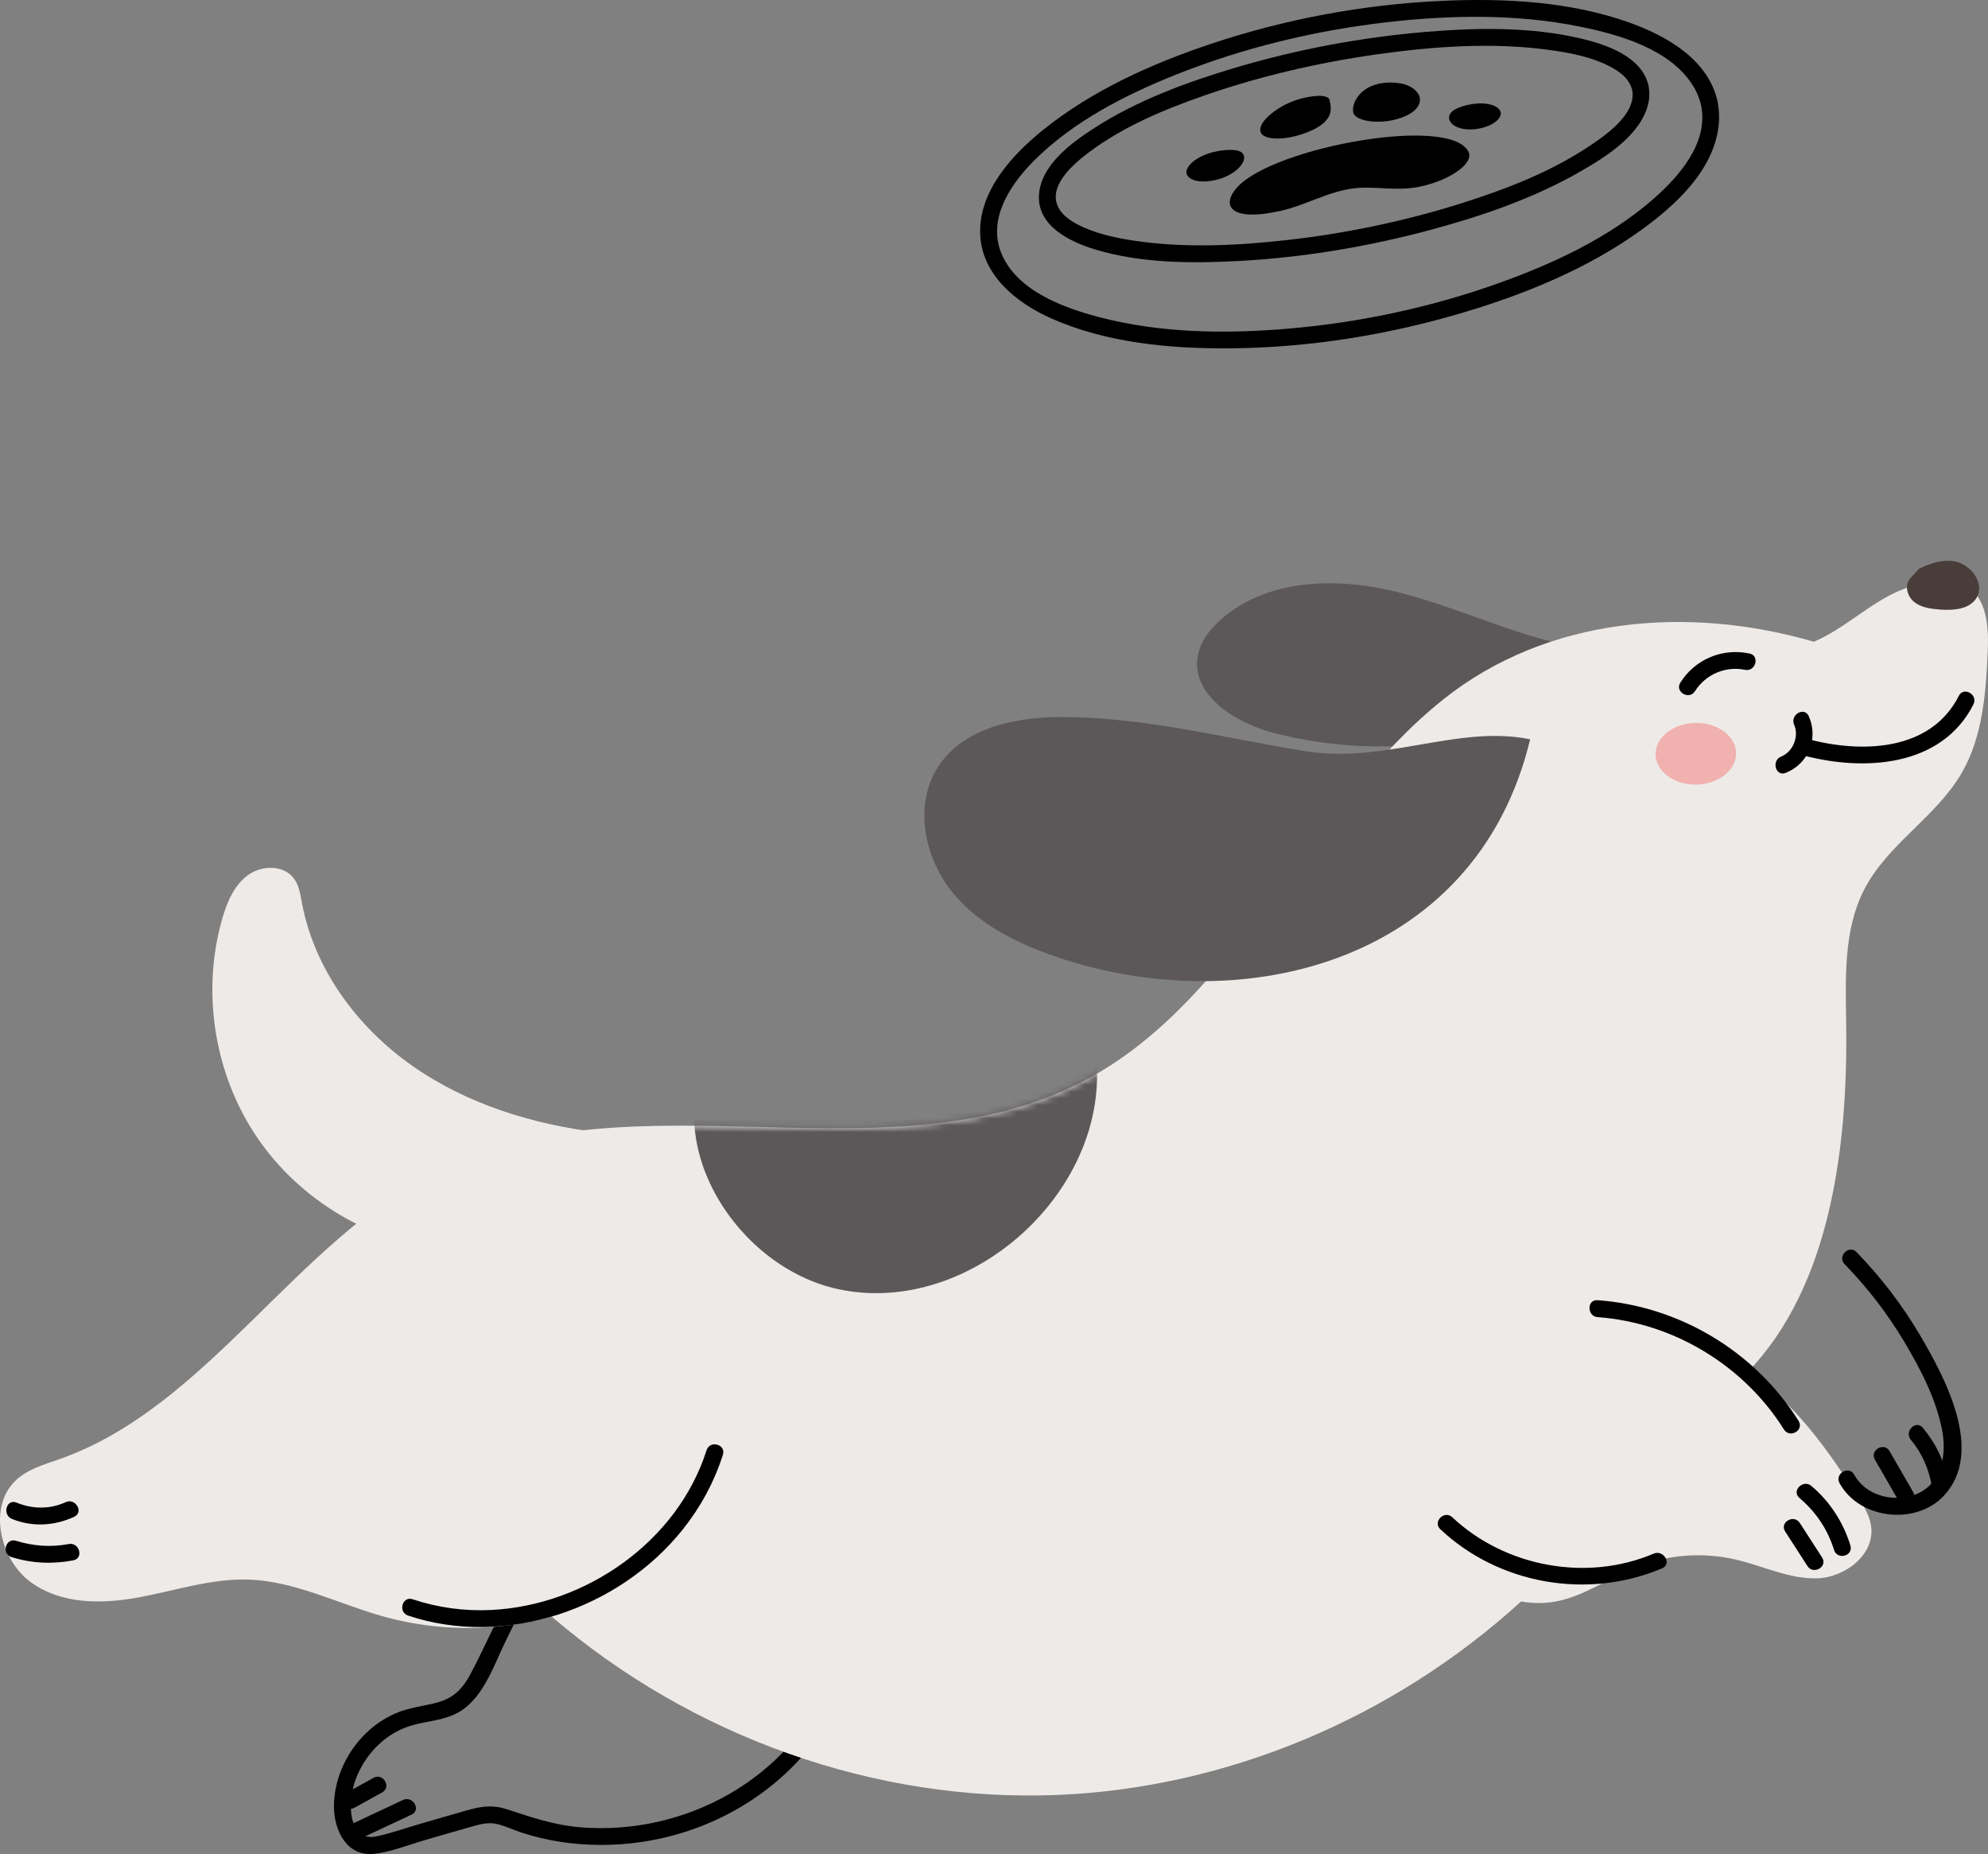 <svg xmlns="http://www.w3.org/2000/svg" width="296" height="276" viewBox="0 0 296 276" fill="none"><rect x="0" y="0" width="296" height="276" fill="#808080" stroke="none"/><g clip-path="url(#clip0_16481_18782)"><path d="M89.261 168.591C79.347 167.402 69.506 164.369 61.339 158.625C53.171 152.881 46.801 144.25 44.96 134.436C44.72 133.153 44.531 131.797 43.746 130.751C42.218 128.714 38.927 128.784 36.881 130.3C34.835 131.816 33.792 134.326 33.089 136.772C29.952 147.667 31.904 159.912 38.265 169.297C44.626 178.679 55.28 185.021 66.559 186.144" fill="#EEEAE7"></path><path d="M117.413 259.96C112.262 265.66 105.403 269.512 97.926 271.202C94.134 272.059 90.219 272.331 86.345 272.009C82.477 271.687 79.057 270.502 75.403 269.307C73.446 268.667 71.712 268.879 69.764 269.424C67.249 270.13 64.743 270.874 62.234 271.596C60.159 272.195 58.069 272.967 55.951 273.383C53.411 273.885 52.408 271.732 52.263 269.537C52.017 265.808 53.786 262.097 56.49 259.594C57.874 258.314 59.535 257.356 61.348 256.839C63.384 256.259 65.518 256.133 67.479 255.294C71.791 253.453 73.408 248.116 75.315 244.238C77.884 239.024 80.45 233.807 83.019 228.592C83.735 227.142 81.56 225.862 80.841 227.319C78.411 232.256 75.98 237.193 73.55 242.126C72.371 244.519 71.255 246.962 69.994 249.311C68.828 251.48 67.403 252.854 64.989 253.472C62.937 253.999 60.853 254.207 58.889 255.055C57.08 255.837 55.422 257.009 54.063 258.441C51.412 261.227 49.745 264.988 49.726 268.86C49.71 272.438 51.601 276.422 55.743 275.962C58.237 275.685 60.787 274.638 63.192 273.945C65.688 273.226 68.179 272.482 70.681 271.785C71.911 271.442 73.001 271.246 74.253 271.587C75.347 271.883 76.384 272.375 77.456 272.734C79.419 273.393 81.443 273.875 83.495 274.187C87.457 274.789 91.451 274.786 95.417 274.216C104.467 272.914 113.047 268.541 119.197 261.741C120.281 260.54 118.503 258.749 117.413 259.957V259.96Z" fill="black"></path><path d="M233.757 96.139C224.805 94.339 216.492 90.156 207.613 88.025C198.733 85.894 188.425 86.209 181.654 92.337C180.11 93.734 178.764 95.477 178.363 97.52C177.207 103.441 183.996 107.681 189.84 109.162C197.765 111.174 206.074 111.643 214.175 110.54" fill="#5C585A"></path><path d="M74.114 242.126C68.387 242.665 62.574 242.177 57.017 240.616C50.356 238.747 43.964 235.392 37.076 235.143C31.519 234.942 26.106 236.786 20.631 237.795C15.156 238.803 9.085 238.841 4.533 235.49C-0.019 232.136 -1.797 224.381 2.285 220.434C4.085 218.694 6.569 218.022 8.892 217.199C31.068 209.368 44.061 184.631 65.219 174.167C95.057 159.41 133.098 176.494 162.303 160.413C184.646 148.112 194.84 120.108 214.922 104.096C230.327 91.814 251.381 90.08 270.051 95.528C274.36 93.797 278.622 89.617 282.931 87.883C286.335 86.515 290.487 85.244 293.362 87.602C295.968 89.74 296.107 93.75 295.953 97.208C295.685 103.324 295.152 109.686 292.154 114.941C288.34 121.627 281.049 125.6 277.541 132.469C274.508 138.402 274.783 145.502 274.883 152.235C275.167 170.848 272.519 191.566 260.153 204.318C266.902 208.331 272.236 215.904 276.696 222.94C277.522 224.242 278.367 225.601 278.594 227.149C279.215 231.436 274.688 234.838 270.546 234.954C266.407 235.071 262.502 233.107 258.457 232.164C253.442 230.995 248.096 231.43 243.317 233.394C239.387 235.008 235.793 237.64 231.632 238.403C229.908 238.718 228.181 238.693 226.482 238.397C207.398 255.796 182.553 266.224 157.231 267.208C130.267 268.254 103.051 258.579 82.168 240.67C79.526 241.382 76.828 241.871 74.111 242.126H74.114Z" fill="#EEEAE7"></path><mask id="mask0_16481_18782" style="mask-type:luminance" maskUnits="userSpaceOnUse" x="0" y="86" width="296" height="182"><path d="M74.114 242.126C68.387 242.665 62.574 242.177 57.017 240.616C50.356 238.747 43.964 235.392 37.076 235.143C31.519 234.942 26.106 236.786 20.631 237.795C15.156 238.803 9.085 238.841 4.533 235.49C-0.019 232.136 -1.797 224.381 2.285 220.434C4.085 218.694 6.569 218.022 8.892 217.199C31.068 209.368 44.061 184.631 65.219 174.167C95.057 159.41 133.098 176.494 162.303 160.413C184.646 148.112 194.84 120.108 214.922 104.096C230.327 91.814 251.381 90.08 270.051 95.528C274.36 93.797 278.622 89.617 282.931 87.883C286.335 86.515 290.487 85.244 293.362 87.602C295.968 89.74 296.107 93.75 295.953 97.208C295.685 103.324 295.152 109.686 292.154 114.941C288.34 121.627 281.049 125.6 277.541 132.469C274.508 138.402 274.783 145.502 274.883 152.235C275.167 170.848 272.519 191.566 260.153 204.318C266.902 208.331 272.236 215.904 276.696 222.94C277.522 224.242 278.367 225.601 278.594 227.149C279.215 231.436 274.688 234.838 270.546 234.954C266.407 235.071 262.502 233.107 258.457 232.164C253.442 230.995 248.096 231.43 243.317 233.394C239.387 235.008 235.793 237.64 231.632 238.403C229.908 238.718 228.181 238.693 226.482 238.397C207.398 255.796 182.553 266.224 157.231 267.208C130.267 268.254 103.051 258.579 82.168 240.67C79.526 241.382 76.828 241.871 74.111 242.126H74.114Z" fill="white"></path></mask><g mask="url(#mask0_16481_18782)"><path d="M163.164 157.052C165.49 177.065 144.582 196.106 124.874 191.922C109.671 188.694 98.128 170.224 105.785 156.696" fill="#5C585A"></path></g><path d="M294.538 88.472C295.266 86.37 293.173 83.854 290.843 83.535C289.062 83.293 287.335 83.876 285.696 84.689C285.106 85.342 284.407 86.118 284.407 86.118C283.514 87.104 283.978 88.791 285.018 89.62C286.058 90.446 287.455 90.629 288.782 90.733C290.815 90.894 293.255 90.733 294.301 88.983C294.402 88.816 294.481 88.646 294.541 88.472H294.538Z" fill="#483D39"></path><path d="M291.656 103.592C287.42 111.93 277.08 112.126 269.168 110.02C267.599 109.601 266.93 112.034 268.497 112.451C277.475 114.84 289.071 114.232 293.831 104.862C294.566 103.419 292.391 102.142 291.653 103.589L291.656 103.592Z" fill="black"></path><path d="M260.484 97.281C256.452 96.436 252.392 98.125 250.192 101.618C249.325 102.996 251.507 104.263 252.37 102.892C253.943 100.398 256.922 99.106 259.816 99.711C261.398 100.042 262.076 97.612 260.487 97.281H260.484Z" fill="black"></path><path d="M267.135 107.889C267.907 109.613 266.962 111.927 265.206 112.621C263.715 113.21 264.364 115.65 265.877 115.051C269.257 113.718 270.798 109.928 269.313 106.612C268.651 105.133 266.479 106.413 267.135 107.886V107.889Z" fill="black"></path><path d="M237.874 196.071C249.127 196.888 259.633 203.243 265.622 212.798C266.483 214.17 268.664 212.906 267.8 211.525C261.313 201.178 250.044 194.432 237.877 193.549C236.256 193.432 236.266 195.954 237.877 196.071H237.874Z" fill="black"></path><path d="M275.514 230.065C274.445 226.6 272.478 223.552 269.708 221.203C268.478 220.159 266.685 221.934 267.924 222.987C270.373 225.065 272.132 227.662 273.081 230.736C273.557 232.281 275.993 231.622 275.511 230.065H275.514Z" fill="black"></path><path d="M271.299 231.855C270.193 230.14 269.086 228.425 267.98 226.71C267.104 225.352 264.919 226.613 265.802 227.984C266.908 229.699 268.015 231.414 269.121 233.129C269.997 234.488 272.182 233.227 271.299 231.855Z" fill="black"></path><path d="M274.65 188.18C278.039 191.676 281.018 195.526 283.514 199.709C285.941 203.779 288.325 208.325 289.191 213.025C289.945 217.111 288.823 221.613 284.372 222.729C281.26 223.507 277.67 222.42 276.078 219.523C275.297 218.101 273.118 219.371 273.9 220.796C276.857 226.178 285.276 227.139 289.456 222.631C295.568 216.042 289.513 204.923 285.822 198.666C283.196 194.217 280.025 190.103 276.431 186.396C275.3 185.23 273.519 187.014 274.647 188.18H274.65Z" fill="black"></path><path d="M54.041 273.519C56.455 272.387 58.867 271.256 61.281 270.124C62.75 269.437 61.471 267.261 60.008 267.945C57.593 269.077 55.182 270.209 52.767 271.341C51.298 272.028 52.578 274.203 54.041 273.519Z" fill="black"></path><path d="M52.79 269.099C54.158 268.343 55.529 267.583 56.897 266.826C58.319 266.041 57.048 263.863 55.623 264.648C54.255 265.404 52.884 266.164 51.516 266.921C50.094 267.706 51.365 269.884 52.79 269.099Z" fill="black"></path><path d="M1.781 226.111C4.826 227.347 8.085 227.155 11.048 225.793C12.52 225.115 11.24 222.94 9.775 223.615C7.401 224.709 4.851 224.652 2.452 223.681C0.948 223.072 0.296 225.509 1.781 226.111Z" fill="black"></path><path d="M1.724 231.795C4.737 232.732 7.817 232.867 10.909 232.278C12.501 231.975 11.827 229.545 10.238 229.847C7.584 230.352 4.967 230.166 2.392 229.365C0.838 228.882 0.173 231.316 1.721 231.795H1.724Z" fill="black"></path><path d="M290.03 220.355C289.484 217.433 288.195 214.822 286.297 212.546C285.257 211.298 283.482 213.092 284.513 214.331C286.137 216.279 287.136 218.539 287.599 221.026C287.895 222.618 290.326 221.944 290.03 220.355Z" fill="black"></path><path d="M284.857 222.114C283.684 220.081 282.512 218.05 281.339 216.017C280.529 214.611 278.348 215.881 279.161 217.291C280.334 219.324 281.506 221.354 282.679 223.388C283.489 224.794 285.67 223.523 284.857 222.114Z" fill="black"></path><path d="M105.202 215.885C100.886 229.475 87.231 238.964 73.178 239.664C69.181 239.863 65.229 239.333 61.433 238.069C59.889 237.555 59.23 239.989 60.762 240.5C75.29 245.345 92.215 239.513 101.655 227.685C104.313 224.352 106.343 220.62 107.635 216.556C108.127 215.005 105.693 214.343 105.205 215.885H105.202Z" fill="black"></path><path d="M214.459 227.65C223.225 235.891 236.458 238.154 247.497 233.454C248.985 232.82 247.702 230.648 246.224 231.275C236.269 235.515 224.102 233.258 216.24 225.866C215.058 224.756 213.271 226.534 214.456 227.65H214.459Z" fill="black"></path><path d="M155.963 141.967C183.759 152.153 219.688 143.963 227.827 110.055C217.106 107.848 206.241 113.74 194.326 111.82C182.161 109.859 170.17 106.684 157.795 106.741C150.633 106.773 142.415 108.592 139.024 115.3C136.3 120.685 137.823 127.683 141.479 132.419C145.136 137.15 150.526 139.975 155.967 141.971L155.963 141.967Z" fill="#5C585A"></path><path d="M258.492 112.094C258.539 114.629 255.895 116.735 252.585 116.795C249.275 116.858 246.555 114.853 246.507 112.318C246.46 109.783 249.105 107.678 252.415 107.618C255.724 107.555 258.445 109.56 258.492 112.094Z" fill="#F0B1AF"></path><path d="M203.657 27.931C203.021 27.919 202.362 27.941 201.656 28.026C197.756 28.483 194.566 30.51 190.67 31.387C182.913 33.133 181.806 30.434 184.294 27.786C189.848 21.878 216.077 17.08 218.674 22.641C219.264 23.905 217.341 25.725 214.271 26.929C210.019 28.596 207.446 28.001 203.657 27.934V27.931Z" fill="black"></path><path d="M188.041 20.116C187.184 19.442 187.799 18.218 188.978 17.188C189.996 16.299 191.414 15.359 193.45 14.751C194.273 14.505 195.203 14.341 196.057 14.281C197.094 14.208 197.838 14.432 197.933 14.82C198.201 15.898 198.437 17.046 197.116 18.275C195.796 19.505 192.294 20.772 189.756 20.611C188.927 20.558 188.375 20.378 188.041 20.116Z" fill="black"></path><path d="M177.201 26.535C176.703 26.194 176.533 25.712 176.722 25.223C177.034 24.419 178.083 23.489 179.899 22.862C181.384 22.351 183.524 22.124 184.501 22.493C186.5 23.247 184.306 26.396 180.17 26.948C178.777 27.134 177.771 26.926 177.198 26.532L177.201 26.535Z" fill="black"></path><path d="M210.201 16.759C211.557 15.819 211.686 14.653 211.077 13.836C210.554 13.13 209.631 12.471 207.831 12.323C202.39 11.869 200.896 15.901 201.615 17.03C202.248 18.026 205.202 18.521 208.039 17.717C208.965 17.456 209.675 17.125 210.201 16.762V16.759Z" fill="black"></path><path d="M222.973 17.862C223.415 17.408 223.56 16.926 223.386 16.548C223.1 15.923 222.151 15.406 220.521 15.391C219.188 15.378 217.274 15.819 216.408 16.44C214.633 17.711 216.628 19.864 220.326 19.12C221.571 18.868 222.466 18.382 222.973 17.859V17.862Z" fill="black"></path><path d="M253.326 15.904C254.322 21.424 249.887 26.393 246.057 29.722C239.544 35.381 231.377 39.195 223.32 42.089C213.164 45.737 202.456 48.029 191.704 48.933C182.405 49.715 172.75 49.595 163.671 47.215C158.316 45.812 151.305 43.246 149.061 37.622C147.031 32.531 150.464 27.414 153.94 23.934C159.759 18.108 167.479 14.155 175.051 11.128C185.037 7.137 195.657 4.568 206.333 3.329C215.884 2.219 225.785 2.04 235.248 3.963C241.108 5.154 248.591 7.279 252.024 12.67C252.664 13.676 253.086 14.738 253.329 15.904C253.657 17.493 256.087 16.822 255.759 15.233C254.467 8.978 248.295 5.416 242.753 3.414C233.845 0.192 223.913 -0.303 214.538 0.136C202.96 0.675 191.366 2.837 180.372 6.507C171.501 9.467 162.675 13.423 155.34 19.316C150.75 23.001 145.808 28.347 145.937 34.653C146.066 40.872 151.302 45.081 156.55 47.408C164.806 51.068 174.247 51.922 183.18 51.853C194.846 51.761 206.579 49.876 217.753 46.559C227.078 43.792 236.417 39.986 244.345 34.258C249.379 30.62 254.937 25.567 255.851 19.063C256.034 17.771 255.989 16.513 255.756 15.23C255.469 13.635 253.036 14.309 253.326 15.901V15.904Z" fill="black"></path><path d="M243.034 13.483C243.645 17.036 238.923 20.242 236.481 21.856C230.747 25.646 224.187 28.183 217.662 30.242C209.227 32.903 200.486 34.738 191.697 35.727C184.255 36.566 176.561 36.944 169.118 35.866C166.555 35.494 163.92 34.961 161.534 33.927C160.049 33.284 158.3 32.348 157.553 30.822C155.989 27.632 159.926 24.337 162.117 22.686C167.312 18.773 173.56 16.204 179.662 14.098C187.845 11.277 196.35 9.325 204.914 8.105C213.517 6.882 222.516 6.248 231.156 7.5C233.978 7.91 236.928 8.496 239.494 9.789C241.061 10.58 242.646 11.664 243.037 13.48C243.381 15.066 245.811 14.394 245.467 12.809C244.515 8.408 239.144 6.614 235.324 5.719C227.812 3.963 219.821 4.117 212.187 4.757C202.651 5.561 193.154 7.345 183.978 10.066C176.671 12.235 169.247 14.965 162.82 19.133C159.419 21.339 154.826 24.713 154.688 29.218C154.549 33.7 159.362 36.008 162.99 37.115C169.881 39.214 177.475 39.23 184.599 38.842C194.229 38.316 203.843 36.689 213.151 34.18C220.808 32.115 228.493 29.457 235.387 25.485C239.185 23.297 244.367 20.044 245.42 15.4C245.619 14.527 245.619 13.685 245.467 12.806C245.193 11.21 242.763 11.885 243.037 13.477L243.034 13.483Z" fill="black"></path></g><defs><clipPath id="clip0_16481_18782"><rect width="296" height="276" fill="white"></rect></clipPath></defs></svg>